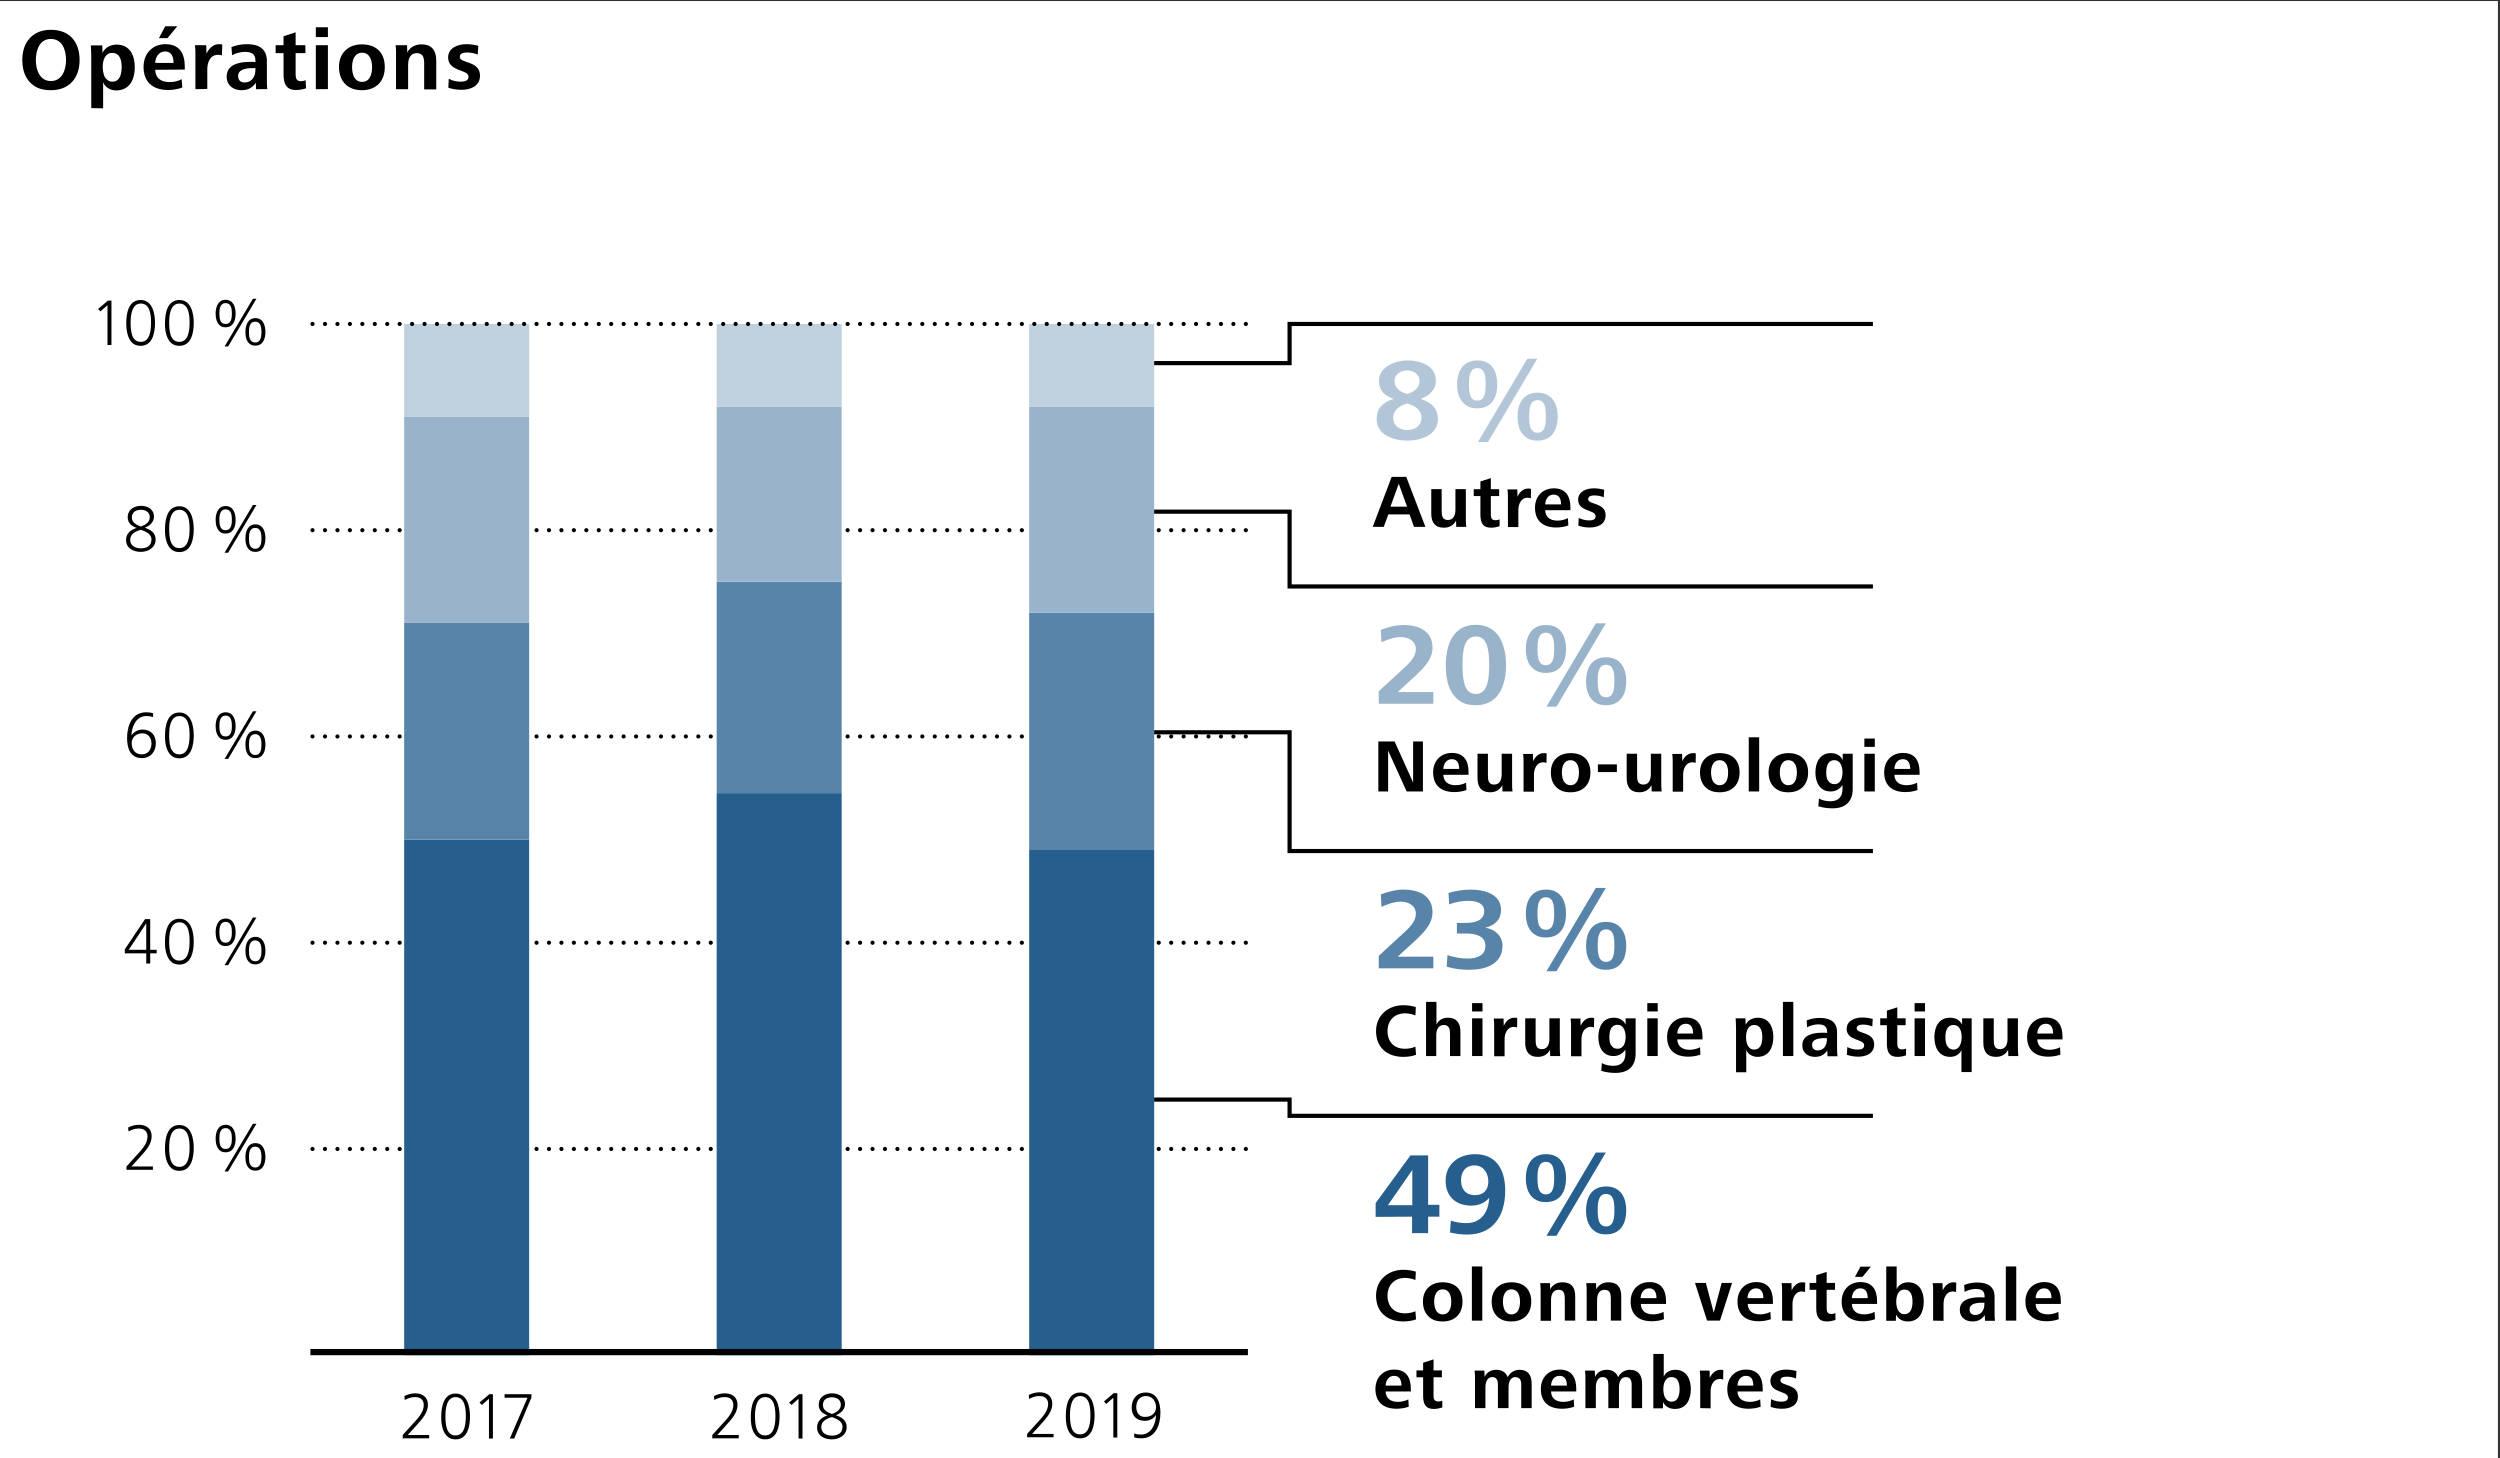 <?xml version="1.0" encoding="utf-8"?>
<!-- Generator: Adobe Illustrator 24.0.3, SVG Export Plug-In . SVG Version: 6.00 Build 0)  -->
<svg version="1.1" id="Ebene_1" xmlns="http://www.w3.org/2000/svg" xmlns:xlink="http://www.w3.org/1999/xlink" x="0px" y="0px"
	 viewBox="0 0 1200 700" style="enable-background:new 0 0 1200 700;" xml:space="preserve">
<rect x="0" y="0" width="1200" height="700" fill="#333333" stroke="none"/>
<style type="text/css">
	.st0{fill:#FFFFFF;}
	.st1{fill:none;stroke:#000000;stroke-width:2;stroke-linecap:round;stroke-linejoin:round;stroke-dasharray:0,5.973;}
	.st2{fill:none;stroke:#000000;stroke-width:2;stroke-linecap:round;stroke-linejoin:round;}
	.st3{fill:#265E8E;}
	.st4{fill:#5984A9;}
	.st5{fill:#99B3CA;}
	.st6{fill:#BFD0DE;}
	.st7{fill:#B2C6D7;}
	.st8{fill:none;stroke:#000000;stroke-width:2;}
	.st9{fill:none;stroke:#000000;stroke-width:3;}
</style>
<g>
	<polygon class="st0" points="-1,0.5 -1,700.5 1199,700.5 1199,0.5 	"/>
	<line class="st1" x1="156" y1="551.5" x2="595" y2="551.5"/>
	<path class="st2" d="M150,551.5L150,551.5 M598,551.5L598,551.5"/>
	<line class="st1" x1="156" y1="353.5" x2="595" y2="353.5"/>
	<path class="st2" d="M150,353.5L150,353.5 M598,353.5L598,353.5"/>
	<line class="st1" x1="156" y1="452.5" x2="595" y2="452.5"/>
	<path class="st2" d="M150,452.5L150,452.5 M598,452.5L598,452.5"/>
	<line class="st1" x1="156" y1="254.5" x2="595" y2="254.5"/>
	<path class="st2" d="M150,254.5L150,254.5 M598,254.5L598,254.5"/>
	<g>
		<path d="M10.7,28.8c0-8.6,5-14.5,13.7-14.5c8.9,0,13.8,5.7,13.8,14.5c0,8.6-4.9,14.5-13.8,14.5c-2.2,0-4.2-0.3-6-1
			C13.4,40.1,10.7,35.4,10.7,28.8z M24.4,38.9c5.5,0,7.3-5.5,7.3-10.1c0-4.7-1.7-10.1-7.3-10.1c-5.5,0-7.2,5.6-7.2,10.1
			c0,2.3,0.4,4.8,1.6,6.8C19.9,37.5,21.7,38.9,24.4,38.9z"/>
		<path d="M43.8,51.9v-24c0-2.5-0.1-4.3-0.2-6.1h5.5l0.1,3.6c1.2-2.6,3.9-4,6.8-4c6.4,0,8.7,5.3,8.7,10.9c0,5.7-2.4,11.1-8.9,11.1
			c-2.7,0-5.2-1.3-6.3-3.9V52L43.8,51.9L43.8,51.9z M53.9,39.2c3.8,0,4.5-4,4.5-7s-0.7-6.8-4.5-6.8c-3.7,0-4.6,3.9-4.6,6.8
			c0,1.5,0.3,3.2,0.9,4.6C51,38.1,52.1,39.2,53.9,39.2z"/>
		<path d="M74.5,33.5c0.1,3.7,2.4,5.9,6.9,5.9c2.1,0,4.3-0.5,5.8-1.4l0.3,4c-1.7,0.7-4.4,1.2-6.7,1.2c-7.8,0-11.9-4.1-11.9-11.1
			c0-6.3,4.2-10.9,10.5-10.9c6.8,0,9.3,4.5,9.3,10.8v1.4L74.5,33.5L74.5,33.5z M83.3,30.2c0-2.6-0.8-5.5-4-5.5s-4.7,2.8-4.8,5.5
			H83.3z M76.3,18.3l3-5.7h5.8l-4.7,5.7H76.3z"/>
		<path d="M93.8,42.8V26.4c0-1.6,0-3.1-0.2-4.7H99l0.1,4.1c1-2.3,3.1-4.6,5.9-4.6c0.6,0,1.1,0,1.7,0.2l-0.2,5.2
			c-0.5-0.2-1.2-0.3-1.8-0.3c-3.9,0-5.2,3.7-5.2,7v9.4L93.8,42.8L93.8,42.8z"/>
	</g>
	<g>
		<path d="M122.9,42.8l-0.1-3.1c-1.5,2.3-3.7,3.6-6.9,3.6c-3.9,0-7.1-2.3-7.1-6.5c0-5.6,5.4-7.1,11.3-7.1c0.8,0,1.7,0,2.5,0.1V29
			c0-3-1.8-4.1-5-4.1c-1.9,0-4.2,0.5-6.2,1.6l-0.3-3.9c2.2-0.9,4.9-1.4,7.3-1.4c5.7,0,9.7,2,9.7,8.2v8.4c0,2.1,0,3.5,0.2,5
			C128.3,42.8,122.9,42.8,122.9,42.8z M121.4,32.7c-3.4,0-7.1,0.6-7.1,3.8c0,2.1,1.3,3.1,3.1,3.1c3.5,0,5.2-2.9,5.2-6v-0.9
			C122.6,32.7,121.4,32.7,121.4,32.7z"/>
		<path d="M146.9,42.4c-1.5,0.5-3.2,0.8-4.8,0.8c-4.8,0-6-3.1-6-7.5V25.5h-3.8v-3.8h3.8v-4.3l5.8-1.9v6.2h4.7v3.8h-4.7v10.3
			c0,1.8,0.5,3.2,2.5,3.2c0.8,0,1.6-0.2,2.3-0.5L146.9,42.4z"/>
		<path d="M151.6,17.8v-4.7h5.8v4.7H151.6z M151.6,42.8V21.7h5.8v21.1C157.4,42.8,151.6,42.8,151.6,42.8z"/>
		<path d="M162.7,32.2c0-6.9,4.6-10.9,11-10.9c6.8,0,11,3.9,11,10.9c0,6.8-4.2,11.1-11,11.1c-1.7,0-3.3-0.3-4.7-0.8
			C165,40.9,162.7,37.2,162.7,32.2z M173.8,39.3c3.7,0,4.8-3.6,4.8-7.1c0-3.2-1.1-6.9-4.8-6.9S169,29,169,32.2c0,1.7,0.3,3.5,1,4.9
			C170.8,38.4,172,39.3,173.8,39.3z"/>
		<path d="M190.1,42.8V26.4c0-1.6,0-3.2-0.2-4.7h5.5l0.1,3.5c1.4-2.7,3.9-3.9,6.8-3.9c5.1,0,7.1,3,7.1,7.9v13.7h-5.8V30.5
			c0-2.5-0.4-5-3.5-5c-3.3,0-4.2,2.9-4.2,5.7v11.6C195.9,42.8,190.1,42.8,190.1,42.8z"/>
		<path d="M215.4,37.8c1.8,1,3.8,1.4,5.8,1.4c2.2,0,3.7-0.6,3.7-2.4c0-3.6-9.8-2.3-9.8-9.2c0-4.7,4.8-6.4,8.7-6.4
			c2.1,0,4.2,0.3,5.8,0.8l-0.3,4.2c-1.7-0.7-3.4-1-5.2-1c-1.5,0-3.4,0.3-3.4,2.1c0,3.3,9.7,1.7,9.7,9c0,5.1-4.6,6.8-8.8,6.8
			c-2.4,0-4.4-0.3-6.4-1L215.4,37.8z"/>
	</g>
	<polygon class="st3" points="194,403 194,650.5 254,650.5 254,403 	"/>
	<polygon class="st3" points="344,380.7 344,650.5 404,650.5 404,380.7 	"/>
	<polygon class="st3" points="494,408 494,650.5 554,650.5 554,408 	"/>
	<polygon class="st4" points="194,299 194,403 254,403 254,299 	"/>
	<polygon class="st4" points="344,279.2 344,380.7 404,380.7 404,279.2 	"/>
	<polygon class="st4" points="494,294.1 494,408 554,408 554,294.1 	"/>
	<polygon class="st5" points="194,200.1 194,299 254,299 254,200.1 	"/>
	<polygon class="st5" points="344,195.1 344,279.2 404,279.2 404,195.1 	"/>
	<polygon class="st5" points="494,195.1 494,294.1 554,294.1 554,195.1 	"/>
	<polygon class="st6" points="194,155.5 194,200.1 254,200.1 254,155.5 	"/>
	<polygon class="st6" points="344,155.5 344,195.1 404,195.1 404,155.5 	"/>
	<polygon class="st6" points="494,155.5 494,195.1 554,195.1 554,155.5 	"/>
	<path class="st7" d="M677.9,194.6c2.4,1.1,4.4,3,4.4,5.8c0,3.9-3,6-6.8,6s-6.8-2.1-6.8-5.9c0-3.6,3.2-5.9,6.8-6.8
		C676.3,193.9,677.1,194.2,677.9,194.6L677.9,194.6z M673.2,188.3c-2.1-1.1-3.8-2.8-3.8-5.4c0-3.2,2.9-5.1,6-5.1s6,1.8,6,5.1
		c0,3.4-3,5.3-5.9,6.2C674.7,188.9,674,188.6,673.2,188.3L673.2,188.3z M663,194.9c-1.5,1.5-2.2,3.6-2.2,6.3
		c0,7.6,8.1,10.3,14.7,10.3c6.4,0,14.7-2.7,14.7-10.3c0-5.4-3.4-8.2-8.3-9.7c4.1-1.5,7.3-4.3,7.3-8.8c0-7.4-7.7-9.7-13.7-9.7
		c-5.5,0-13.6,2.9-13.6,9.8c0,4.8,2.8,7.2,7.1,8.7C666.4,192.2,664.5,193.3,663,194.9L663,194.9z"/>
	<g>
		<path class="st7" d="M699.4,184.5c0-5.8,2.5-11.5,9.7-11.5c7.3,0,9.6,5.7,9.6,11.5s-2.3,11.5-9.6,11.5c-1.8,0-3.4-0.3-4.6-1
			C700.8,193.1,699.4,189,699.4,184.5z M709.1,192.3c3.7,0,4-4.1,4-7.8c0-3.9-0.3-7.8-4-7.8c-3.6,0-4,3.9-4,7.8
			c0,1.8,0.1,3.8,0.6,5.3C706.3,191.3,707.3,192.3,709.1,192.3z M709.4,212.2l23.7-40h4.8l-23.7,40H709.4z M728.4,200
			c0-5.8,2.4-11.5,9.6-11.5c7.3,0,9.7,5.7,9.7,11.5s-2.4,11.5-9.7,11.5c-1.8,0-3.4-0.3-4.6-1C729.7,208.5,728.4,204.4,728.4,200z
			 M738,207.7c3.7,0,4-4.1,4-7.8c0-3.9-0.3-7.8-4-7.8c-3.6,0-4,3.9-4,7.8c0,1.8,0.1,3.8,0.6,5.3C735.2,206.7,736.2,207.7,738,207.7z
			"/>
	</g>
	<g>
		<path d="M658.9,252.9l9.1-24h7l9.2,24h-5.5l-2.1-6h-10.2l-2.2,6H658.9z M667.4,243.2h8l-4-11L667.4,243.2z"/>
	</g>
	<g>
		<path d="M699,252.9l-0.1-3c-1.2,2.3-3.3,3.4-5.8,3.4c-4.4,0-6.1-2.7-6.1-6.8v-11.7h5v10.5c0,2.2,0.3,4.3,3,4.3
			c2.8,0,3.6-2.5,3.6-4.9v-9.9h5v14c0,1.3,0,2.7,0.2,4.1L699,252.9L699,252.9z"/>
		<path d="M719.8,252.6c-1.3,0.4-2.7,0.7-4.1,0.7c-4.1,0-5.1-2.6-5.1-6.4v-8.8h-3.2v-3.3h3.2v-3.7l5-1.6v5.3h4v3.3h-4v8.9
			c0,1.5,0.4,2.7,2.2,2.7c0.7,0,1.3-0.1,2-0.4L719.8,252.6z"/>
		<path d="M723.8,252.9v-14c0-1.3,0-2.7-0.2-4h4.7l0.1,3.5c0.9-2,2.6-3.9,5.1-3.9c0.5,0,1,0,1.4,0.2l-0.1,4.5
			c-0.5-0.2-1-0.3-1.5-0.3c-3.3,0-4.5,3.2-4.5,6v8.1h-5V252.9z"/>
	</g>
	<g>
		<path d="M741.7,244.9c0.1,3.1,2.1,5,5.9,5c1.8,0,3.7-0.5,5-1.2l0.2,3.5c-1.4,0.6-3.8,1-5.8,1c-6.7,0-10.2-3.5-10.2-9.5
			c0-5.4,3.6-9.3,9-9.3c5.8,0,8,3.8,8,9.3v1.2H741.7z M749.3,242.1c0-2.3-0.7-4.7-3.5-4.7s-4,2.4-4.1,4.7H749.3z"/>
		<path d="M757.8,248.6c1.6,0.8,3.3,1.2,5,1.2c1.9,0,3.1-0.5,3.1-2.1c0-3.1-8.4-2-8.4-7.8c0-4.1,4.1-5.5,7.5-5.5
			c1.8,0,3.6,0.3,5,0.7l-0.2,3.6c-1.4-0.6-2.9-0.9-4.5-0.9c-1.3,0-3,0.3-3,1.8c0,2.8,8.4,1.5,8.4,7.7c0,4.4-3.9,5.9-7.6,5.9
			c-2.1,0-3.7-0.3-5.5-0.9L757.8,248.6z"/>
	</g>
	<path class="st5" d="M688,337.9v-5.7h-17.1l8.2-7.5c5.5-5.1,8.5-8.8,8.5-13.9c0-8-6.8-10.8-13.8-10.8c-3.9,0-7.4,1-11,2.3l0.3,6
		c2.9-1.3,6-2.5,9.3-2.5c3.6,0,7.2,1.8,7.2,5.8c0,2.6-1.4,5.2-5.3,8.7l-12.5,11.5v6H688V337.9z M701.4,336.9c1.8,1.1,4.2,1.6,7,1.6
		c11.1,0,14.5-9.7,14.5-19.3c0-9.5-3.5-19.3-14.5-19.3s-14.4,9.7-14.4,19.3C693.9,326.7,695.7,333.5,701.4,336.9L701.4,336.9z
		 M703,328.5c-0.8-2.7-1-6.1-1-9.2c0-6.6,0.6-13.8,6.4-13.8c5.8,0,6.4,7.2,6.4,13.8c0,6.2-0.6,13.8-6.4,13.8
		C705.4,333.1,703.8,331.2,703,328.5L703,328.5z"/>
	<g>
		<path class="st5" d="M732.4,311.5c0-5.8,2.5-11.5,9.7-11.5c7.3,0,9.6,5.7,9.6,11.5s-2.3,11.5-9.6,11.5c-1.8,0-3.4-0.3-4.6-1
			C733.7,320.1,732.4,316,732.4,311.5z M742,319.3c3.7,0,4-4.1,4-7.8c0-3.9-0.3-7.8-4-7.8c-3.6,0-4,3.9-4,7.8c0,1.8,0.1,3.8,0.6,5.3
			C739.2,318.3,740.2,319.3,742,319.3z M742.3,339.2l23.7-40h4.8l-23.7,40H742.3z M761.3,327c0-5.8,2.4-11.5,9.6-11.5
			c7.3,0,9.7,5.7,9.7,11.5s-2.4,11.5-9.7,11.5c-1.8,0-3.4-0.3-4.6-1C762.6,335.5,761.3,331.4,761.3,327z M770.9,334.7
			c3.7,0,4-4.1,4-7.8c0-3.9-0.3-7.8-4-7.8c-3.6,0-4,3.9-4,7.8c0,1.8,0.1,3.8,0.6,5.3C768.1,333.7,769.1,334.7,770.9,334.7z"/>
	</g>
	<g>
		<path d="M661.6,379.9v-24h7.8l8.9,19.7v-19.7h4.7v24h-7.8l-8.9-19.6v19.6H661.6z"/>
		<path d="M692.8,371.9c0.1,3.1,2.1,5,5.9,5c1.8,0,3.7-0.5,5-1.2l0.2,3.5c-1.4,0.6-3.8,1-5.8,1c-6.7,0-10.2-3.5-10.2-9.5
			c0-5.4,3.6-9.3,9-9.3c5.8,0,8,3.8,8,9.3v1.2H692.8z M700.4,369.1c0-2.3-0.7-4.7-3.5-4.7s-4,2.4-4.1,4.7H700.4z"/>
		<path d="M721.2,379.9l-0.1-3c-1.2,2.3-3.3,3.4-5.8,3.4c-4.4,0-6.1-2.7-6.1-6.8v-11.7h5v10.5c0,2.2,0.3,4.3,3,4.3
			c2.8,0,3.6-2.5,3.6-4.9v-9.9h5v14c0,1.3,0,2.7,0.2,4.1H721.2z"/>
		<path d="M731.3,379.9v-14c0-1.3,0-2.7-0.2-4h4.7l0.1,3.5c0.9-2,2.6-3.9,5.1-3.9c0.5,0,1,0,1.4,0.2l-0.1,4.5
			c-0.5-0.2-1-0.3-1.5-0.3c-3.3,0-4.5,3.2-4.5,6v8.1h-5V379.9z"/>
	</g>
	<g>
		<path d="M744.4,370.8c0-5.9,3.9-9.3,9.5-9.3c5.9,0,9.5,3.3,9.5,9.3c0,5.8-3.6,9.5-9.5,9.5c-1.5,0-2.8-0.2-4-0.6
			C746.3,378.3,744.4,375.1,744.4,370.8z M753.8,376.9c3.2,0,4.1-3.1,4.1-6.1c0-2.8-0.9-5.9-4.1-5.9c-3.2,0-4.1,3.2-4.1,5.9
			c0,1.5,0.3,3,0.9,4.2C751.3,376.1,752.3,376.9,753.8,376.9z"/>
		<path d="M767,370.6v-3.7h9.1v3.7H767z"/>
		<path d="M792.8,379.9l-0.1-3c-1.2,2.3-3.3,3.4-5.8,3.4c-4.4,0-6.1-2.7-6.1-6.8v-11.7h5v10.5c0,2.2,0.3,4.3,3,4.3
			c2.8,0,3.6-2.5,3.6-4.9v-9.9h5v14c0,1.3,0,2.7,0.2,4.1H792.8z"/>
		<path d="M802.9,379.9v-14c0-1.3,0-2.7-0.2-4h4.7l0.1,3.5c0.9-2,2.6-3.9,5.1-3.9c0.5,0,1,0,1.4,0.2l-0.1,4.5
			c-0.5-0.2-1-0.3-1.5-0.3c-3.3,0-4.5,3.2-4.5,6v8.1h-5V379.9z"/>
	</g>
	<g>
		<path d="M816,370.8c0-5.9,3.9-9.3,9.5-9.3c5.9,0,9.5,3.3,9.5,9.3c0,5.8-3.6,9.5-9.5,9.5c-1.5,0-2.8-0.2-4-0.6
			C817.9,378.3,816,375.1,816,370.8z M825.4,376.9c3.2,0,4.1-3.1,4.1-6.1c0-2.8-0.9-5.9-4.1-5.9c-3.2,0-4.1,3.2-4.1,5.9
			c0,1.5,0.3,3,0.9,4.2C822.9,376.1,823.9,376.9,825.4,376.9z"/>
		<path d="M839.4,379.9v-26h5v26H839.4z"/>
		<path d="M848.9,370.8c0-5.9,3.9-9.3,9.5-9.3c5.9,0,9.5,3.3,9.5,9.3c0,5.8-3.6,9.5-9.5,9.5c-1.5,0-2.8-0.2-4-0.6
			C850.9,378.3,848.9,375.1,848.9,370.8z M858.4,376.9c3.2,0,4.1-3.1,4.1-6.1c0-2.8-0.9-5.9-4.1-5.9c-3.2,0-4.1,3.2-4.1,5.9
			c0,1.5,0.3,3,0.9,4.2C855.8,376.1,856.9,376.9,858.4,376.9z"/>
		<path d="M873.1,383.3c1.7,0.9,3.5,1.3,5.5,1.3c4,0,5.8-2.3,5.8-5.9v-1.9c-1.3,2-3.3,3.1-5.7,3.1c-5.3,0-7.3-4.5-7.3-9.1
			c0-4.8,2.1-9.3,7.4-9.3c2.5,0,4.6,1,5.7,3.3v-3h4.8v16.9c0,6.2-3.6,9.3-9.7,9.3c-2.3,0-4.6-0.3-6.8-1L873.1,383.3z M880.5,376.4
			c3.1,0,3.9-3.2,3.9-5.6c0-2.5-0.8-5.9-3.9-5.9c-3.3,0-3.9,3.3-3.9,5.9c0,1.3,0.1,2.6,0.7,3.7C878,375.6,879,376.4,880.5,376.4z"/>
		<path d="M894.9,358.5v-4h5v4H894.9z M894.9,379.9v-18.1h5v18.1H894.9z"/>
		<path d="M909.3,371.9c0.1,3.1,2.1,5,5.9,5c1.8,0,3.7-0.5,5-1.2l0.2,3.5c-1.4,0.6-3.8,1-5.8,1c-6.7,0-10.2-3.5-10.2-9.5
			c0-5.4,3.6-9.3,9-9.3c5.8,0,8,3.8,8,9.3v1.2H909.3z M916.9,369.1c0-2.3-0.7-4.7-3.5-4.7s-4,2.4-4.1,4.7H916.9z"/>
	</g>
	<path class="st4" d="M688,464.9v-5.7h-17.1l8.2-7.5c5.5-5.1,8.5-8.8,8.5-13.9c0-8-6.8-10.8-13.8-10.8c-3.9,0-7.4,1-11,2.3l0.3,6
		c2.9-1.3,6-2.5,9.3-2.5c3.6,0,7.2,1.8,7.2,5.8c0,2.6-1.4,5.2-5.3,8.7l-12.5,11.5v6H688V464.9z M694.4,464c3.6,1.1,7.1,1.5,10.9,1.5
		c7.7,0,15.9-2.7,15.9-11.5c0-4.7-3.6-8-8.2-8.7c4.5-1.1,7.5-3.9,7.5-8.6c0-7.7-8.3-9.7-14.6-9.7c-3.6,0-7.2,0.6-10.6,1.6l0.3,5.5
		c2.7-1.1,6.3-1.7,9.2-1.7c3.4,0,7.6,0.9,7.6,4.9c0,4.5-4.2,5.7-9.1,5.7h-4v5.1h4.8c4.3,0,8.9,1.3,8.9,5.9s-4.1,6.1-8.4,6.1
		c-2.6,0-6.5-0.4-9.8-1.7L694.4,464z"/>
	<g>
		<path class="st4" d="M732.4,438.5c0-5.8,2.5-11.5,9.7-11.5c7.3,0,9.6,5.7,9.6,11.5S749.4,450,742,450c-1.8,0-3.4-0.3-4.6-1
			C733.7,447.1,732.4,443,732.4,438.5z M742,446.3c3.7,0,4-4.1,4-7.8c0-3.9-0.3-7.8-4-7.8c-3.6,0-4,3.9-4,7.8c0,1.8,0.1,3.8,0.6,5.3
			C739.2,445.3,740.2,446.3,742,446.3z M742.3,466.2l23.7-40h4.8l-23.7,40H742.3z M761.3,454c0-5.8,2.4-11.5,9.6-11.5
			c7.3,0,9.7,5.7,9.7,11.5s-2.4,11.5-9.7,11.5c-1.8,0-3.4-0.3-4.6-1C762.6,462.5,761.3,458.4,761.3,454z M770.9,461.7
			c3.7,0,4-4.1,4-7.8c0-3.9-0.3-7.8-4-7.8c-3.6,0-4,3.9-4,7.8c0,1.8,0.1,3.8,0.6,5.3C768.1,460.7,769.1,461.7,770.9,461.7z"/>
	</g>
	<g>
		<path d="M679.7,506.3c-1.8,0.7-4.1,1-6.1,1c-7.7,0-13.1-4.4-13.1-12.4c0-7.5,5.8-12.4,13.1-12.4c1.9,0,4.2,0.3,6,0.9l-0.2,4
			c-1.5-0.6-3.3-1-5-1c-5.1,0-8.4,3.5-8.4,8.5c0,5.1,3.1,8.5,8.3,8.5c1.8,0,3.5-0.3,5.1-1L679.7,506.3z"/>
	</g>
	<g>
		<path d="M684.5,506.9v-26h5v10.9c1.1-2.3,3.1-3.3,5.5-3.3c4.2,0,6,2.6,6,6.7v11.7h-5v-10.6c0-2.2-0.3-4.3-3-4.3s-3.6,2.5-3.6,4.9
			v10L684.5,506.9L684.5,506.9z"/>
		<path d="M706.6,485.5v-4h5v4H706.6z M706.6,506.9v-18.1h5v18.1H706.6z"/>
		<path d="M717.2,506.9v-14c0-1.3,0-2.7-0.2-4h4.7l0.1,3.5c0.9-2,2.6-3.9,5.1-3.9c0.5,0,1,0,1.4,0.2l-0.1,4.5
			c-0.5-0.2-1-0.3-1.5-0.3c-3.3,0-4.5,3.2-4.5,6v8.1h-5V506.9z"/>
		<path d="M744.1,506.9l-0.1-3c-1.2,2.3-3.3,3.4-5.8,3.4c-4.4,0-6.1-2.7-6.1-6.8v-11.7h5v10.5c0,2.2,0.3,4.3,3,4.3
			c2.8,0,3.6-2.5,3.6-4.9v-9.9h5v14c0,1.3,0,2.7,0.2,4.1H744.1z"/>
		<path d="M754.1,506.9v-14c0-1.3,0-2.7-0.2-4h4.7l0.1,3.5c0.9-2,2.6-3.9,5.1-3.9c0.5,0,1,0,1.4,0.2l-0.1,4.5
			c-0.5-0.2-1-0.3-1.5-0.3c-3.3,0-4.5,3.2-4.5,6v8.1h-5V506.9z"/>
	</g>
	<g>
		<path d="M768.9,510.3c1.7,0.9,3.5,1.3,5.5,1.3c4,0,5.8-2.3,5.8-5.9v-1.9c-1.3,2-3.3,3.1-5.7,3.1c-5.3,0-7.3-4.5-7.3-9.1
			c0-4.8,2.1-9.3,7.4-9.3c2.5,0,4.6,1,5.7,3.3v-3h4.8v16.9c0,6.2-3.6,9.3-9.7,9.3c-2.3,0-4.6-0.3-6.8-1L768.9,510.3z M776.4,503.4
			c3.1,0,3.9-3.2,3.9-5.6c0-2.5-0.8-5.9-3.9-5.9c-3.3,0-3.9,3.3-3.9,5.9c0,1.3,0.1,2.6,0.7,3.7C773.8,502.6,774.8,503.4,776.4,503.4
			z"/>
		<path d="M790.7,485.5v-4h5v4H790.7z M790.7,506.9v-18.1h5v18.1H790.7z"/>
		<path d="M805.1,498.9c0.1,3.1,2.1,5,5.9,5c1.8,0,3.7-0.5,5-1.2l0.2,3.5c-1.4,0.6-3.8,1-5.8,1c-6.7,0-10.2-3.5-10.2-9.5
			c0-5.4,3.6-9.3,9-9.3c5.8,0,8,3.8,8,9.3v1.2H805.1z M812.7,496.1c0-2.3-0.7-4.7-3.5-4.7s-4,2.4-4.1,4.7H812.7z"/>
		<path d="M833.3,514.7v-20.6c0-2.2-0.1-3.7-0.2-5.3h4.7l0.1,3.1c1-2.2,3.4-3.4,5.8-3.4c5.5,0,7.5,4.5,7.5,9.3
			c0,4.9-2.1,9.5-7.6,9.5c-2.3,0-4.5-1.2-5.4-3.3v10.7H833.3z M842,503.8c3.3,0,3.9-3.4,3.9-6s-0.6-5.8-3.9-5.8
			c-3.1,0-3.9,3.3-3.9,5.8c0,1.3,0.2,2.8,0.8,4C839.5,502.9,840.4,503.8,842,503.8z"/>
		<path d="M855.8,506.9v-26h5v26H855.8z"/>
		<path d="M877.2,506.9l-0.1-2.7c-1.3,2-3.2,3.1-5.9,3.1c-3.3,0-6.1-1.9-6.1-5.5c0-4.8,4.6-6.1,9.7-6.1c0.7,0,1.5,0,2.2,0.1v-0.6
			c0-2.6-1.5-3.5-4.3-3.5c-1.6,0-3.6,0.5-5.3,1.4l-0.2-3.3c1.9-0.8,4.2-1.2,6.2-1.2c4.9,0,8.4,1.7,8.4,7v7.2c0,1.8,0,3,0.2,4.2h-4.8
			V506.9z M875.9,498.3c-2.9,0-6.1,0.5-6.1,3.2c0,1.8,1.1,2.7,2.7,2.7c3,0,4.4-2.5,4.4-5.1v-0.8L875.9,498.3L875.9,498.3z"/>
		<path d="M886.7,502.6c1.6,0.8,3.3,1.2,5,1.2c1.9,0,3.1-0.5,3.1-2.1c0-3.1-8.4-2-8.4-7.8c0-4.1,4.1-5.5,7.5-5.5
			c1.8,0,3.6,0.3,5,0.7l-0.2,3.6c-1.4-0.6-2.9-0.9-4.5-0.9c-1.3,0-3,0.3-3,1.8c0,2.8,8.4,1.5,8.4,7.7c0,4.4-3.9,5.9-7.6,5.9
			c-2.1,0-3.7-0.3-5.5-0.9L886.7,502.6z"/>
		<path d="M914.9,506.6c-1.3,0.4-2.7,0.7-4.1,0.7c-4.1,0-5.1-2.6-5.1-6.4v-8.8h-3.2v-3.3h3.2v-3.7l5-1.6v5.3h4v3.3h-4v8.9
			c0,1.5,0.4,2.7,2.2,2.7c0.7,0,1.3-0.1,2-0.4L914.9,506.6z"/>
		<path d="M919,485.5v-4h5v4H919z M919,506.9v-18.1h5v18.1H919z"/>
		<path d="M941.5,514.7V504c-0.9,2.2-3.1,3.3-5.4,3.3c-5.5,0-7.6-4.6-7.6-9.5c0-4.8,2.1-9.3,7.5-9.3c2.6,0,4.6,1,5.8,3.3v-3h4.6
			v25.8h-4.9V514.7z M937.7,503.8c3.1,0,3.9-3.6,3.9-6c0-2.5-0.8-5.8-3.9-5.8c-3.3,0-3.9,3.2-3.9,5.8c0,1.3,0.1,2.8,0.7,4
			C935.1,502.9,936.1,503.8,937.7,503.8z"/>
		<path d="M964,506.9l-0.1-3c-1.2,2.3-3.3,3.4-5.8,3.4c-4.4,0-6.1-2.7-6.1-6.8v-11.7h5v10.5c0,2.2,0.3,4.3,3,4.3
			c2.8,0,3.6-2.5,3.6-4.9v-9.9h5v14c0,1.3,0,2.7,0.2,4.1H964z"/>
		<path d="M977.9,498.9c0.1,3.1,2.1,5,5.9,5c1.8,0,3.7-0.5,5-1.2l0.2,3.5c-1.4,0.6-3.8,1-5.8,1c-6.7,0-10.2-3.5-10.2-9.5
			c0-5.4,3.6-9.3,9-9.3c5.8,0,8,3.8,8,9.3v1.2H977.9z M985.5,496.1c0-2.3-0.7-4.7-3.5-4.7s-4,2.4-4.1,4.7H985.5z"/>
	</g>
	<path class="st3" d="M677.9,561.6v16.9h-11.7L677.9,561.6z M677.8,584v7.9h7.7V584h5.4v-5.7h-5.4v-23.7H677l-16.7,22.9v6.6
		L677.8,584L677.8,584z M702.9,571.6c-1.1-1.3-1.6-3-1.6-5c0-4.2,2.2-7.2,6.5-7.2s6.6,3.8,6.6,7.7c0,4.1-2.3,6.6-6.6,6.6
		C705.6,573.6,704,572.9,702.9,571.6L702.9,571.6z M696,591.6c2.7,0.6,5.5,1,8.2,1c12.2,0,18.3-8.6,18.3-21.1
		c0-11.4-5.4-17.5-14.4-17.5c-7.8,0-14.2,4.6-14.2,12.8c0,7.4,4.9,11.9,12.2,11.9c3.2,0,6.7-1.1,8.7-3.8c-0.2,6.4-3.5,12.2-11,12.2
		c-2.6,0-5-0.4-7.4-1.2L696,591.6z"/>
	<g>
		<path class="st3" d="M732.4,565.5c0-5.8,2.5-11.5,9.7-11.5c7.3,0,9.6,5.7,9.6,11.5S749.4,577,742,577c-1.8,0-3.4-0.3-4.6-1
			C733.7,574.1,732.4,570,732.4,565.5z M742,573.3c3.7,0,4-4.1,4-7.8c0-3.9-0.3-7.8-4-7.8c-3.6,0-4,3.9-4,7.8c0,1.8,0.1,3.8,0.6,5.3
			C739.2,572.3,740.2,573.3,742,573.3z M742.3,593.2l23.7-40h4.8l-23.7,40H742.3z M761.3,581c0-5.8,2.4-11.5,9.6-11.5
			c7.3,0,9.7,5.7,9.7,11.5s-2.4,11.5-9.7,11.5c-1.8,0-3.4-0.3-4.6-1C762.6,589.5,761.3,585.4,761.3,581z M770.9,588.7
			c3.7,0,4-4.1,4-7.8c0-3.9-0.3-7.8-4-7.8c-3.6,0-4,3.9-4,7.8c0,1.8,0.1,3.8,0.6,5.3C768.1,587.7,769.1,588.7,770.9,588.7z"/>
	</g>
	<g>
		<path d="M679.7,633.3c-1.8,0.7-4.1,1-6.1,1c-7.7,0-13.1-4.4-13.1-12.4c0-7.5,5.8-12.4,13.1-12.4c1.9,0,4.2,0.3,6,0.9l-0.2,4
			c-1.5-0.6-3.3-1-5-1c-5.1,0-8.4,3.5-8.4,8.5c0,5.1,3.1,8.5,8.3,8.5c1.8,0,3.5-0.3,5.1-1L679.7,633.3z"/>
		<path d="M683,624.8c0-5.9,3.9-9.3,9.5-9.3c5.9,0,9.5,3.3,9.5,9.3c0,5.8-3.6,9.5-9.5,9.5c-1.5,0-2.8-0.2-4-0.6
			C685,632.3,683,629.1,683,624.8z M692.5,630.9c3.2,0,4.1-3.1,4.1-6.1c0-2.8-0.9-5.9-4.1-5.9c-3.2,0-4.1,3.2-4.1,5.9
			c0,1.5,0.3,3,0.9,4.2C689.9,630.1,690.9,630.9,692.5,630.9z"/>
		<path d="M706.5,633.9v-26h5v26H706.5z"/>
		<path d="M716,624.8c0-5.9,3.9-9.3,9.5-9.3c5.9,0,9.5,3.3,9.5,9.3c0,5.8-3.6,9.5-9.5,9.5c-1.5,0-2.8-0.2-4-0.6
			C717.9,632.3,716,629.1,716,624.8z M725.5,630.9c3.2,0,4.1-3.1,4.1-6.1c0-2.8-0.9-5.9-4.1-5.9c-3.2,0-4.1,3.2-4.1,5.9
			c0,1.5,0.3,3,0.9,4.2C722.9,630.1,723.9,630.9,725.5,630.9z"/>
		<path d="M739.5,633.9v-14c0-1.3,0-2.7-0.2-4h4.7l0.1,3c1.2-2.3,3.3-3.4,5.9-3.4c4.4,0,6.1,2.6,6.1,6.7v11.7h-5v-10.5
			c0-2.2-0.3-4.3-3-4.3c-2.8,0-3.6,2.5-3.6,4.9v10h-5V633.9z"/>
		<path d="M761.6,633.9v-14c0-1.3,0-2.7-0.2-4h4.7l0.1,3c1.2-2.3,3.3-3.4,5.9-3.4c4.4,0,6.1,2.6,6.1,6.7v11.7h-5v-10.5
			c0-2.2-0.3-4.3-3-4.3c-2.8,0-3.6,2.5-3.6,4.9v10h-5V633.9z"/>
		<path d="M787.6,625.9c0.1,3.1,2.1,5,5.9,5c1.8,0,3.7-0.5,5-1.2l0.2,3.5c-1.4,0.6-3.8,1-5.8,1c-6.7,0-10.2-3.5-10.2-9.5
			c0-5.4,3.6-9.3,9-9.3c5.8,0,8,3.8,8,9.3v1.2H787.6z M795.1,623.1c0-2.3-0.7-4.7-3.5-4.7s-4,2.4-4.1,4.7H795.1z"/>
		<path d="M819.4,633.9l-5.8-18.1h5.2l3.8,14.3l3.8-14.3h5l-5.8,18.1H819.4z"/>
		<path d="M838.9,625.9c0.1,3.1,2.1,5,5.9,5c1.8,0,3.7-0.5,5-1.2l0.2,3.5c-1.4,0.6-3.8,1-5.8,1c-6.7,0-10.2-3.5-10.2-9.5
			c0-5.4,3.6-9.3,9-9.3c5.8,0,8,3.8,8,9.3v1.2H838.9z M846.4,623.1c0-2.3-0.7-4.7-3.5-4.7s-4,2.4-4.1,4.7H846.4z"/>
		<path d="M855.4,633.9v-14c0-1.3,0-2.7-0.2-4h4.7l0.1,3.5c0.9-2,2.6-3.9,5.1-3.9c0.5,0,1,0,1.4,0.2l-0.1,4.5
			c-0.5-0.2-1-0.3-1.5-0.3c-3.3,0-4.5,3.2-4.5,6v8.1L855.4,633.9L855.4,633.9z"/>
		<path d="M881,633.6c-1.3,0.4-2.7,0.7-4.1,0.7c-4.1,0-5.1-2.6-5.1-6.4v-8.8h-3.2v-3.3h3.2v-3.7l5-1.6v5.3h4v3.3h-4v8.9
			c0,1.5,0.4,2.7,2.2,2.7c0.7,0,1.3-0.1,2-0.4L881,633.6z"/>
		<path d="M888.9,625.9c0.1,3.1,2.1,5,5.9,5c1.8,0,3.7-0.5,5-1.2l0.2,3.5c-1.4,0.6-3.8,1-5.8,1c-6.7,0-10.2-3.5-10.2-9.5
			c0-5.4,3.6-9.3,9-9.3c5.8,0,8,3.8,8,9.3v1.2H888.9z M896.5,623.1c0-2.3-0.7-4.7-3.5-4.7s-4,2.4-4.1,4.7H896.5z M890.4,612.9
			l2.6-4.9h5l-4,4.9H890.4z"/>
		<path d="M905.4,633.9v-26h5v10.9c0.9-2.2,3.2-3.3,5.5-3.3c5.5,0,7.5,4.5,7.5,9.3c0,4.9-2.1,9.5-7.6,9.5c-2.5,0-4.6-1-5.7-3.3
			l-0.1,3h-4.6V633.9z M914.1,630.8c3.3,0,3.9-3.4,3.9-6s-0.6-5.8-3.9-5.8c-3.1,0-3.9,3.3-3.9,5.8c0,1.3,0.2,2.8,0.8,4
			C911.6,629.9,912.5,630.8,914.1,630.8z"/>
		<path d="M927.9,633.9v-14c0-1.3,0-2.7-0.2-4h4.7l0.1,3.5c0.9-2,2.6-3.9,5.1-3.9c0.5,0,1,0,1.4,0.2l-0.1,4.5
			c-0.5-0.2-1-0.3-1.5-0.3c-3.3,0-4.5,3.2-4.5,6v8.1L927.9,633.9L927.9,633.9z"/>
	</g>
	<g>
		<path d="M952.8,633.9l-0.1-2.7c-1.3,2-3.2,3.1-5.9,3.1c-3.3,0-6.1-1.9-6.1-5.5c0-4.8,4.6-6.1,9.7-6.1c0.7,0,1.5,0,2.2,0.1v-0.6
			c0-2.6-1.5-3.5-4.3-3.5c-1.6,0-3.6,0.5-5.3,1.4l-0.2-3.3c1.9-0.8,4.2-1.2,6.2-1.2c4.9,0,8.4,1.7,8.4,7v7.2c0,1.8,0,3,0.2,4.2h-4.8
			V633.9z M951.5,625.3c-2.9,0-6.1,0.5-6.1,3.2c0,1.8,1.1,2.7,2.7,2.7c3,0,4.4-2.5,4.4-5.1v-0.8L951.5,625.3L951.5,625.3z"/>
		<path d="M962.8,633.9v-26h5v26H962.8z"/>
		<path d="M977.1,625.9c0.1,3.1,2.1,5,5.9,5c1.8,0,3.7-0.5,5-1.2l0.2,3.5c-1.4,0.6-3.8,1-5.8,1c-6.7,0-10.2-3.5-10.2-9.5
			c0-5.4,3.6-9.3,9-9.3c5.8,0,8,3.8,8,9.3v1.2H977.1z M984.7,623.1c0-2.3-0.7-4.7-3.5-4.7s-4,2.4-4.1,4.7H984.7z"/>
	</g>
	<g>
		<path d="M665.1,667.9c0.1,3.1,2.1,5,5.9,5c1.8,0,3.7-0.5,5-1.2l0.2,3.5c-1.4,0.6-3.8,1-5.8,1c-6.7,0-10.2-3.5-10.2-9.5
			c0-5.4,3.6-9.3,9-9.3c5.8,0,8,3.8,8,9.3v1.2H665.1z M672.7,665.1c0-2.3-0.7-4.7-3.5-4.7s-4,2.4-4.1,4.7H672.7z"/>
		<path d="M692.3,675.6c-1.3,0.4-2.7,0.7-4.1,0.7c-4.1,0-5.1-2.6-5.1-6.4v-8.8h-3.2v-3.3h3.2v-3.7l5-1.6v5.3h4v3.3h-4v8.9
			c0,1.5,0.4,2.7,2.2,2.7c0.7,0,1.3-0.1,2-0.4L692.3,675.6z"/>
		<path d="M708,675.9v-14c0-1.3,0-2.7-0.2-4h4.7l0.1,3c1.1-2.3,3.1-3.4,5.7-3.4c2.7,0,4.7,1.4,5.4,3.6c0.9-2.2,3.3-3.6,5.6-3.6
			c4.3,0,5.9,2.8,5.9,6.7v11.7h-5v-11.3c0-1.9-0.6-3.6-2.8-3.6c-2.5,0-3.3,2.6-3.3,4.9v10H719v-11.3c0-1.9-0.5-3.6-2.7-3.6
			c-2.5,0-3.3,2.6-3.3,4.9v10L708,675.9L708,675.9z"/>
		<path d="M744.5,667.9c0.1,3.1,2.1,5,5.9,5c1.8,0,3.7-0.5,5-1.2l0.2,3.5c-1.4,0.6-3.8,1-5.8,1c-6.7,0-10.2-3.5-10.2-9.5
			c0-5.4,3.6-9.3,9-9.3c5.8,0,8,3.8,8,9.3v1.2H744.5z M752.1,665.1c0-2.3-0.7-4.7-3.5-4.7s-4,2.4-4.1,4.7H752.1z"/>
		<path d="M761,675.9v-14c0-1.3,0-2.7-0.2-4h4.7l0.1,3c1.1-2.3,3.1-3.4,5.7-3.4c2.7,0,4.7,1.4,5.4,3.6c0.9-2.2,3.3-3.6,5.6-3.6
			c4.3,0,5.9,2.8,5.9,6.7v11.7h-5v-11.3c0-1.9-0.6-3.6-2.8-3.6c-2.5,0-3.3,2.6-3.3,4.9v10H772v-11.3c0-1.9-0.5-3.6-2.7-3.6
			c-2.5,0-3.3,2.6-3.3,4.9v10L761,675.9L761,675.9z"/>
		<path d="M793.6,675.9v-26h5v10.9c0.9-2.2,3.2-3.3,5.5-3.3c5.5,0,7.5,4.5,7.5,9.3c0,4.9-2.1,9.5-7.6,9.5c-2.5,0-4.6-1-5.7-3.3
			l-0.1,3h-4.6V675.9z M802.3,672.8c3.3,0,3.9-3.4,3.9-6s-0.6-5.8-3.9-5.8c-3.1,0-3.9,3.3-3.9,5.8c0,1.3,0.2,2.8,0.8,4
			C799.8,671.9,800.8,672.8,802.3,672.8z"/>
		<path d="M816.1,675.9v-14c0-1.3,0-2.7-0.2-4h4.7l0.1,3.5c0.9-2,2.6-3.9,5.1-3.9c0.5,0,1,0,1.4,0.2l-0.1,4.5
			c-0.5-0.2-1-0.3-1.5-0.3c-3.3,0-4.5,3.2-4.5,6v8.1L816.1,675.9L816.1,675.9z"/>
	</g>
	<g>
		<path d="M834,667.9c0.1,3.1,2.1,5,5.9,5c1.8,0,3.7-0.5,5-1.2l0.2,3.5c-1.4,0.6-3.8,1-5.8,1c-6.7,0-10.2-3.5-10.2-9.5
			c0-5.4,3.6-9.3,9-9.3c5.8,0,8,3.8,8,9.3v1.2H834z M841.6,665.1c0-2.3-0.7-4.7-3.5-4.7s-4,2.4-4.1,4.7H841.6z"/>
		<path d="M850.1,671.6c1.6,0.8,3.3,1.2,5,1.2c1.9,0,3.1-0.5,3.1-2.1c0-3.1-8.4-2-8.4-7.8c0-4.1,4.1-5.5,7.5-5.5
			c1.8,0,3.6,0.3,5,0.7l-0.2,3.6c-1.4-0.6-2.9-0.9-4.5-0.9c-1.3,0-3,0.3-3,1.8c0,2.8,8.4,1.5,8.4,7.7c0,4.4-3.9,5.9-7.6,5.9
			c-2.1,0-3.7-0.3-5.5-0.9L850.1,671.6z"/>
	</g>
	<path class="st8" d="M554,245.6h65v35.9h280 M554,351.5h65v57h280 M554,527.8h65v7.8h280 M554,174.3h65v-18.8h280"/>
	<path d="M73.4,561.6v-1.7H63.1l4-4.4c3.2-3.5,5.7-6.4,5.7-10.1c0-3.7-2.6-5.5-6.1-5.5c-1.8,0-3.6,0.5-5.2,1.3l0.2,1.9
		c1.6-0.9,3.1-1.4,5-1.4c2.3,0,4.1,1.2,4.1,3.8c0,3.2-2.3,5.9-5.1,8.9l-5,5.5v1.6h12.7V561.6z M82.5,560.9c0.9,0.7,2.1,1.1,3.6,1.1
		c5.8,0,6.9-6.4,6.9-11c0-4.5-1.2-11-6.9-11c-5.8,0-6.9,6.4-6.9,11C79.1,554.4,79.8,558.9,82.5,560.9L82.5,560.9z M81.9,556.8
		c-0.6-1.9-0.7-4.2-0.7-5.9c0-3.2,0.4-9.2,4.9-9.2c4.6,0,4.9,5.9,4.9,9.2s-0.4,9.2-4.9,9.2C83.8,560.1,82.6,558.7,81.9,556.8
		L81.9,556.8z"/>
	<g>
		<path d="M103.5,546.5c0-2.8,1-6.6,4.8-6.6s4.8,3.7,4.8,6.6c0,2.9-0.9,6.6-4.8,6.6c-1,0-1.8-0.2-2.4-0.6
			C104,551.2,103.5,548.7,103.5,546.5z M108.3,551.5c2.8,0,3-3.1,3-5s-0.2-5-3-5s-3,3.1-3,5c0,1,0.1,2.2,0.4,3.2
			C106.1,550.8,106.9,551.5,108.3,551.5z M107.8,562.3l13.6-22.9h1.7l-13.6,22.9H107.8z M117.8,555.3c0-2.8,1-6.6,4.8-6.6
			s4.8,3.7,4.8,6.6c0,2.9-0.9,6.6-4.8,6.6c-1,0-1.8-0.2-2.4-0.6C118.2,560,117.8,557.6,117.8,555.3z M122.5,560.4c2.8,0,3-3.1,3-5
			s-0.2-5-3-5s-3,3.1-3,5c0,1,0.1,2.2,0.4,3.2C120.4,559.6,121.1,560.4,122.5,560.4z"/>
	</g>
	<path d="M64.4,360.5c-0.8-1-1.2-2.4-1.2-3.8c0-2.7,2.1-4.7,5.1-4.7c2.9,0,4.4,2.2,4.4,4.9c0,3-1.7,5.2-4.6,5.2
		C66.4,362.1,65.2,361.5,64.4,360.5L64.4,360.5z M73.5,342.4c-1-0.4-2.2-0.5-3.3-0.5c-6.8,0-9.2,6.3-9.2,12.3c0,4.6,1.3,9.7,7.1,9.7
		c4.1,0,6.7-3,6.7-7.2c0-3.8-2.3-6.5-6.4-6.5c-2.2,0-4.4,1.2-5.3,2.9c0.1-4.3,2.2-9.4,7.2-9.4c1.2,0,2.3,0.2,3.2,0.5L73.5,342.4z
		 M82.5,362.9c0.9,0.7,2.1,1.1,3.6,1.1c5.8,0,6.9-6.4,6.9-11c0-4.5-1.2-11-6.9-11c-5.8,0-6.9,6.4-6.9,11
		C79.1,356.4,79.8,360.9,82.5,362.9L82.5,362.9z M81.9,358.8c-0.6-1.9-0.7-4.2-0.7-5.9c0-3.2,0.4-9.2,4.9-9.2c4.6,0,4.9,5.9,4.9,9.2
		c0,3.3-0.4,9.2-4.9,9.2C83.8,362.1,82.6,360.7,81.9,358.8L81.9,358.8z"/>
	<g>
		<path d="M103.5,348.5c0-2.8,1-6.6,4.8-6.6s4.8,3.7,4.8,6.6s-0.9,6.6-4.8,6.6c-1,0-1.8-0.2-2.4-0.6
			C104,353.2,103.5,350.7,103.5,348.5z M108.3,353.5c2.8,0,3-3.1,3-5s-0.2-5-3-5s-3,3.1-3,5c0,1,0.1,2.2,0.4,3.2
			C106.1,352.8,106.9,353.5,108.3,353.5z M107.8,364.3l13.6-22.9h1.7l-13.6,22.9H107.8z M117.8,357.3c0-2.8,1-6.6,4.8-6.6
			s4.8,3.7,4.8,6.6s-0.9,6.6-4.8,6.6c-1,0-1.8-0.2-2.4-0.6C118.2,362,117.8,359.6,117.8,357.3z M122.5,362.4c2.8,0,3-3.1,3-5
			s-0.2-5-3-5s-3,3.1-3,5c0,1,0.1,2.2,0.4,3.2C120.4,361.6,121.1,362.4,122.5,362.4z"/>
	</g>
	<path d="M70.2,457.6v4.9h1.9v-4.9h3.1v-1.7h-3.1v-14.7h-2.5l-9.7,14.5v1.9L70.2,457.6L70.2,457.6z M70.2,443.2v12.7h-8.4
		L70.2,443.2z M82.5,461.9c0.9,0.7,2.1,1.1,3.6,1.1c5.8,0,6.9-6.4,6.9-11c0-4.5-1.2-11-6.9-11c-5.8,0-6.9,6.4-6.9,11
		C79.1,455.4,79.8,459.9,82.5,461.9L82.5,461.9z M81.9,457.8c-0.6-1.9-0.7-4.2-0.7-5.9c0-3.2,0.4-9.2,4.9-9.2c4.6,0,4.9,5.9,4.9,9.2
		c0,3.3-0.4,9.2-4.9,9.2C83.8,461.1,82.6,459.7,81.9,457.8L81.9,457.8z"/>
	<g>
		<path d="M103.5,447.5c0-2.8,1-6.6,4.8-6.6s4.8,3.7,4.8,6.6s-0.9,6.6-4.8,6.6c-1,0-1.8-0.2-2.4-0.6
			C104,452.2,103.5,449.7,103.5,447.5z M108.3,452.5c2.8,0,3-3.1,3-5s-0.2-5-3-5s-3,3.1-3,5c0,1,0.1,2.2,0.4,3.2
			C106.1,451.8,106.9,452.5,108.3,452.5z M107.8,463.3l13.6-22.9h1.7l-13.6,22.9H107.8z M117.8,456.3c0-2.8,1-6.6,4.8-6.6
			s4.8,3.7,4.8,6.6s-0.9,6.6-4.8,6.6c-1,0-1.8-0.2-2.4-0.6C118.2,461,117.8,458.6,117.8,456.3z M122.5,461.4c2.8,0,3-3.1,3-5
			s-0.2-5-3-5s-3,3.1-3,5c0,1,0.1,2.2,0.4,3.2C120.4,460.6,121.1,461.4,122.5,461.4z"/>
	</g>
	<path d="M53.5,165.6v-21.3h-1.7l-4.7,4l1.1,1.2l3.4-3v19.1H53.5z M63.9,164.9c0.9,0.7,2.1,1.1,3.6,1.1c5.8,0,6.9-6.4,6.9-11
		c0-4.5-1.2-11-6.9-11c-5.8,0-6.9,6.4-6.9,11C60.6,158.4,61.2,162.9,63.9,164.9L63.9,164.9z M63.4,160.8c-0.6-1.9-0.7-4.2-0.7-5.9
		c0-3.2,0.4-9.2,4.9-9.2c4.6,0,4.9,5.9,4.9,9.2s-0.4,9.2-4.9,9.2C65.3,164.1,64,162.7,63.4,160.8L63.4,160.8z M82.5,164.9
		c0.9,0.7,2.1,1.1,3.6,1.1c5.8,0,6.9-6.4,6.9-11c0-4.5-1.2-11-6.9-11c-5.8,0-6.9,6.4-6.9,11C79.1,158.4,79.8,162.9,82.5,164.9
		L82.5,164.9z M81.9,160.8c-0.6-1.9-0.7-4.2-0.7-5.9c0-3.2,0.4-9.2,4.9-9.2c4.6,0,4.9,5.9,4.9,9.2s-0.4,9.2-4.9,9.2
		C83.8,164.1,82.6,162.7,81.9,160.8L81.9,160.8z"/>
	<g>
		<path d="M103.5,150.5c0-2.8,1-6.6,4.8-6.6s4.8,3.7,4.8,6.6c0,2.9-0.9,6.6-4.8,6.6c-1,0-1.8-0.2-2.4-0.6
			C104,155.2,103.5,152.7,103.5,150.5z M108.3,155.5c2.8,0,3-3.1,3-5s-0.2-5-3-5s-3,3.1-3,5c0,1,0.1,2.2,0.4,3.2
			C106.1,154.8,106.9,155.5,108.3,155.5z M107.8,166.3l13.6-22.9h1.7l-13.6,22.9H107.8z M117.8,159.3c0-2.8,1-6.6,4.8-6.6
			s4.8,3.7,4.8,6.6c0,2.9-0.9,6.6-4.8,6.6c-1,0-1.8-0.2-2.4-0.6C118.2,164,117.8,161.6,117.8,159.3z M122.5,164.4c2.8,0,3-3.1,3-5
			s-0.2-5-3-5s-3,3.1-3,5c0,1,0.1,2.2,0.4,3.2C120.4,163.6,121.1,164.4,122.5,164.4z"/>
	</g>
	<path d="M69.4,255c1.8,0.8,3.3,2,3.3,3.9c0,3.3-2.5,4.3-5.1,4.3s-5.1-1.2-5.1-4.1c0-2.7,2.3-4,5.1-4.8
		C68.1,254.5,68.8,254.7,69.4,255L69.4,255z M65.9,252c-1.6-0.8-2.6-1.9-2.6-3.7c0-2.4,1.9-3.6,4.3-3.6c2.3,0,4.3,1.1,4.3,3.6
		c0,2.3-2.1,3.7-4.3,4.4C67,252.5,66.4,252.3,65.9,252L65.9,252z M63.5,254.3c-1.8,1-3,2.6-3,4.9c0,3.9,3.4,5.7,7.1,5.7
		c3.5,0,7.1-2,7.1-5.9c0-3.3-2.4-4.7-5.2-5.7c2-0.7,4.4-2.5,4.4-5.3c0-3.7-3.2-5.2-6.3-5.2c-2.8,0-6.3,1.5-6.3,5.5
		c0,2.7,1.6,4,4.2,5.1C64.7,253.7,64.1,254,63.5,254.3L63.5,254.3z M82.5,263.9c0.9,0.7,2.1,1.1,3.6,1.1c5.8,0,6.9-6.4,6.9-11
		c0-4.5-1.2-11-6.9-11c-5.8,0-6.9,6.4-6.9,11C79.1,257.4,79.8,261.9,82.5,263.9L82.5,263.9z M81.9,259.8c-0.6-1.9-0.7-4.2-0.7-5.9
		c0-3.2,0.4-9.2,4.9-9.2c4.6,0,4.9,5.9,4.9,9.2c0,3.3-0.4,9.2-4.9,9.2C83.8,263.1,82.6,261.7,81.9,259.8L81.9,259.8z"/>
	<g>
		<path d="M103.5,249.5c0-2.8,1-6.6,4.8-6.6s4.8,3.7,4.8,6.6c0,2.9-0.9,6.6-4.8,6.6c-1,0-1.8-0.2-2.4-0.6
			C104,254.2,103.5,251.7,103.5,249.5z M108.3,254.5c2.8,0,3-3.1,3-5s-0.2-5-3-5s-3,3.1-3,5c0,1,0.1,2.2,0.4,3.2
			C106.1,253.8,106.9,254.5,108.3,254.5z M107.8,265.3l13.6-22.9h1.7l-13.6,22.9H107.8z M117.8,258.3c0-2.8,1-6.6,4.8-6.6
			s4.8,3.7,4.8,6.6c0,2.9-0.9,6.6-4.8,6.6c-1,0-1.8-0.2-2.4-0.6C118.2,263,117.8,260.6,117.8,258.3z M122.5,263.4c2.8,0,3-3.1,3-5
			s-0.2-5-3-5s-3,3.1-3,5c0,1,0.1,2.2,0.4,3.2C120.4,262.6,121.1,263.4,122.5,263.4z"/>
	</g>
	<line class="st9" x1="149" y1="649" x2="599" y2="649"/>
	<path d="M206,690.5v-1.7h-10.3l4-4.4c3.2-3.5,5.7-6.4,5.7-10.1c0-3.7-2.6-5.5-6.1-5.5c-1.8,0-3.6,0.5-5.2,1.3l0.2,1.9
		c1.6-0.9,3.1-1.4,5-1.4c2.3,0,4.1,1.2,4.1,3.8c0,3.2-2.3,5.9-5.1,8.9l-5,5.5v1.6H206V690.5z M215.1,689.8c0.9,0.7,2.1,1.1,3.6,1.1
		c5.8,0,6.9-6.4,6.9-11c0-4.5-1.2-11-6.9-11c-5.8,0-6.9,6.4-6.9,11C211.7,683.4,212.4,687.8,215.1,689.8L215.1,689.8z M214.5,685.7
		c-0.6-1.9-0.7-4.2-0.7-5.9c0-3.2,0.4-9.2,4.9-9.2c4.6,0,4.9,5.9,4.9,9.2s-0.4,9.2-4.9,9.2C216.4,689.1,215.2,687.6,214.5,685.7
		L214.5,685.7z M236.6,690.5v-21.3h-1.7l-4.7,4l1.1,1.2l3.4-3v19.1H236.6z"/>
	<polygon points="246.8,690.5 255.1,670.8 255.1,669.2 242.2,669.2 242.2,670.9 253.2,670.9 244.7,690.5 	"/>
	<path d="M354.6,690.5v-1.7h-10.3l4-4.4c3.2-3.5,5.7-6.4,5.7-10.1c0-3.7-2.6-5.5-6.1-5.5c-1.8,0-3.6,0.5-5.2,1.3l0.2,1.9
		c1.6-0.9,3.1-1.4,5-1.4c2.3,0,4.1,1.2,4.1,3.8c0,3.2-2.3,5.9-5.1,8.9l-5,5.5v1.6h12.7V690.5z M363.7,689.8c0.9,0.7,2.1,1.1,3.6,1.1
		c5.8,0,6.9-6.4,6.9-11c0-4.5-1.2-11-6.9-11c-5.8,0-6.9,6.4-6.9,11C360.3,683.4,360.9,687.8,363.7,689.8L363.7,689.8z M363.1,685.7
		c-0.6-1.9-0.7-4.2-0.7-5.9c0-3.2,0.4-9.2,4.9-9.2c4.6,0,4.9,5.9,4.9,9.2s-0.4,9.2-4.9,9.2C365,689.1,363.8,687.6,363.1,685.7
		L363.1,685.7z M385.2,690.5v-21.3h-1.7l-4.7,4l1.1,1.2l3.4-3v19.1H385.2z M401.1,680.9c1.8,0.8,3.3,2,3.3,3.9
		c0,3.3-2.5,4.3-5.1,4.3s-5.1-1.2-5.1-4.1c0-2.7,2.3-4,5.1-4.8C399.8,680.4,400.5,680.6,401.1,680.9L401.1,680.9z M397.6,678
		c-1.6-0.8-2.6-1.9-2.6-3.7c0-2.4,1.9-3.6,4.3-3.6c2.3,0,4.3,1.1,4.3,3.6c0,2.3-2.1,3.7-4.3,4.4C398.7,678.4,398.1,678.2,397.6,678
		L397.6,678z M395.2,680.3c-1.8,1-3,2.6-3,4.9c0,3.9,3.4,5.7,7.1,5.7c3.5,0,7.1-2,7.1-5.9c0-3.3-2.4-4.7-5.2-5.7
		c2-0.7,4.4-2.5,4.4-5.3c0-3.7-3.2-5.2-6.3-5.2c-2.8,0-6.3,1.5-6.3,5.5c0,2.7,1.6,4,4.2,5.1C396.4,679.6,395.8,679.9,395.2,680.3
		L395.2,680.3z"/>
	<line class="st1" x1="156" y1="155.5" x2="595" y2="155.5"/>
	<path class="st2" d="M150,155.5L150,155.5 M598,155.5L598,155.5"/>
	<path d="M505.7,690v-1.7h-10.3l4-4.4c3.2-3.5,5.7-6.4,5.7-10.1c0-3.7-2.6-5.5-6.1-5.5c-1.8,0-3.6,0.5-5.2,1.3l0.2,1.9
		c1.6-0.9,3.1-1.4,5-1.4c2.3,0,4.1,1.2,4.1,3.8c0,3.2-2.3,5.9-5.1,8.9l-5,5.5v1.6h12.7V690z M514.9,689.3c0.9,0.7,2.1,1.1,3.6,1.1
		c5.8,0,6.9-6.4,6.9-11c0-4.5-1.2-11-6.9-11c-5.8,0-6.9,6.4-6.9,11C511.5,682.9,512.1,687.3,514.9,689.3L514.9,689.3z M514.3,685.2
		c-0.6-1.9-0.7-4.2-0.7-5.9c0-3.2,0.4-9.2,4.9-9.2c4.6,0,4.9,5.9,4.9,9.2s-0.4,9.2-4.9,9.2C516.2,688.6,514.9,687.1,514.3,685.2
		L514.3,685.2z M536.3,690v-21.3h-1.7l-4.7,4l1.1,1.2l3.4-3V690H536.3z M546.5,678.8c-0.7-0.9-1.1-2-1.1-3.4c0-3,1.7-5.3,4.6-5.3
		c3.2,0,4.9,2.6,4.9,5.4c0,2.7-2.1,4.6-5.1,4.6C548.3,680.2,547.2,679.7,546.5,678.8L546.5,678.8z M544.4,689.9
		c1.1,0.4,2.3,0.5,3.4,0.5c6.8,0,9.2-6.3,9.2-12.3c0-4.6-1.4-9.7-7.1-9.7c-4.1,0-6.7,3-6.7,7.2c0,4,2.3,6.4,6.4,6.4
		c2.2,0,4.4-1.2,5.3-2.9c-0.1,4.3-2.2,9.5-7.2,9.5c-1.2,0-2.4-0.2-3.3-0.5L544.4,689.9z"/>
</g>
</svg>
